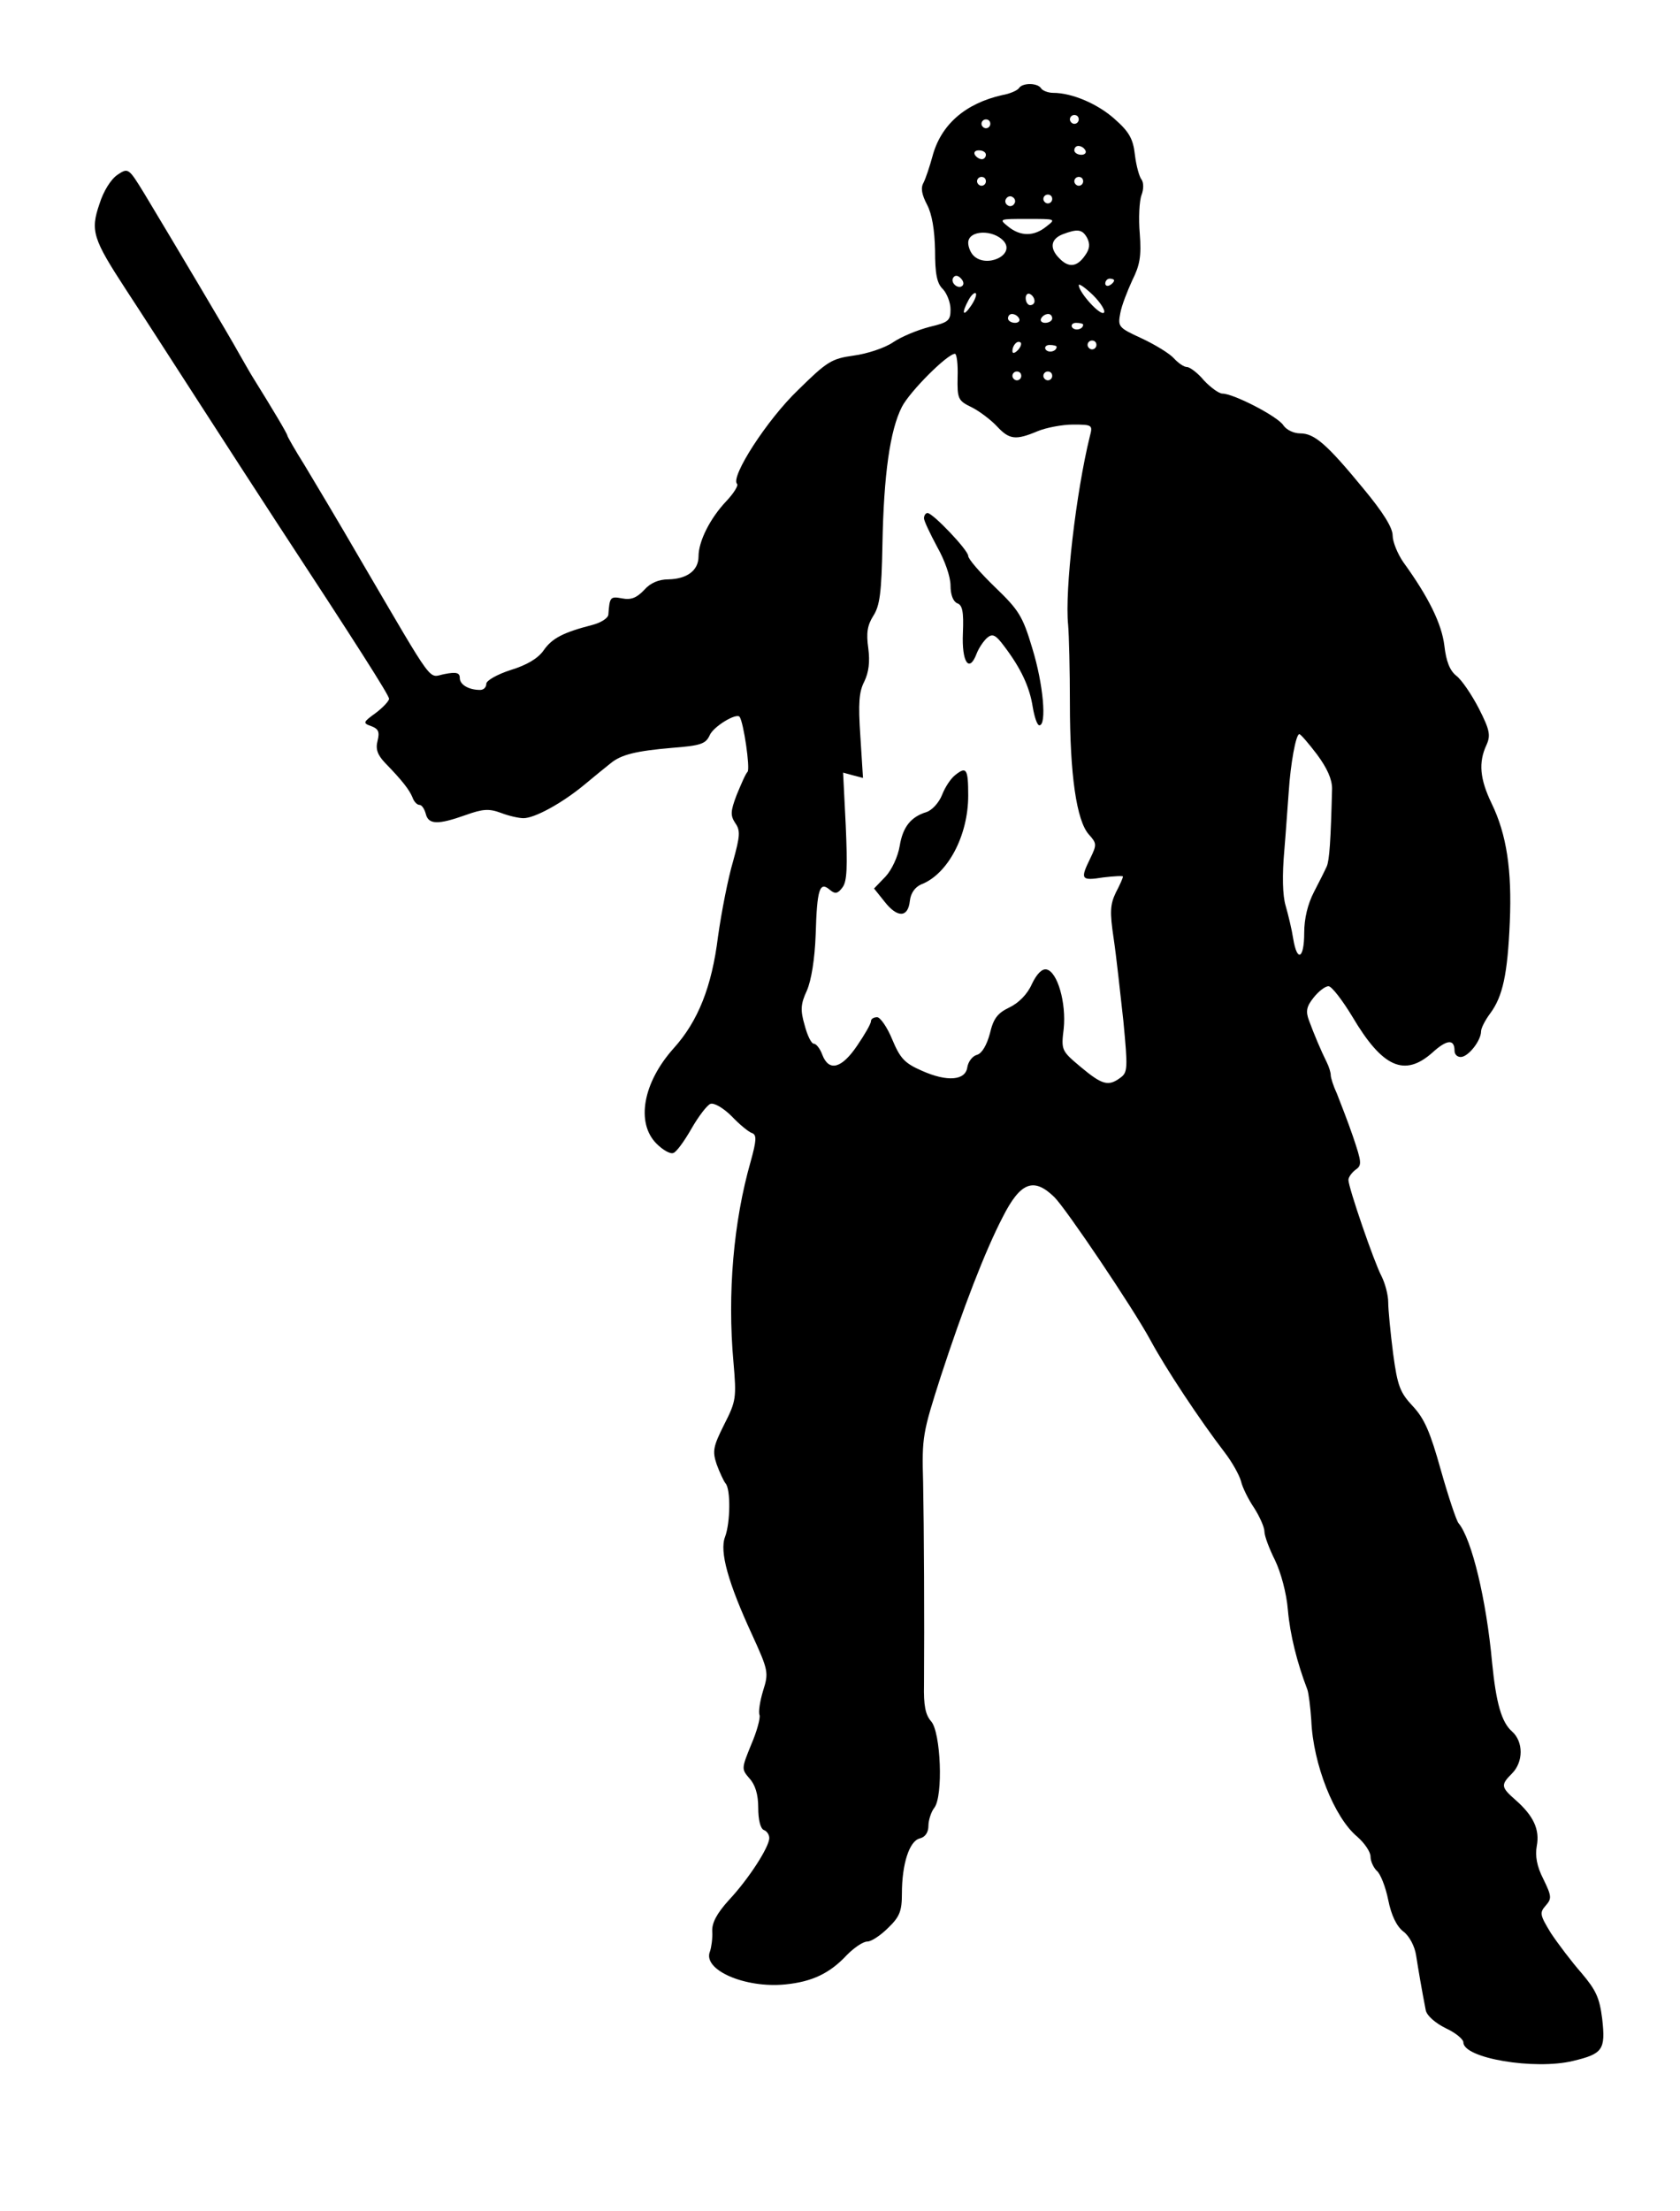 <?xml version="1.0" standalone="no"?>
<!DOCTYPE svg PUBLIC "-//W3C//DTD SVG 20010904//EN"
 "http://www.w3.org/TR/2001/REC-SVG-20010904/DTD/svg10.dtd">
<svg version="1.0" xmlns="http://www.w3.org/2000/svg"
 width="380pt" height="500pt" viewBox="0 0 380 500"
 preserveAspectRatio="xMidYMid meet">
<g transform="translate(0,500) scale(0.1,-0.1)"
fill="#000000" stroke="none">
<path d="M2305 4801 c-3 -5 -20 -13 -38 -16 -84 -19 -139 -67 -158 -139 -6
-22 -15 -49 -20 -59 -7 -12 -4 -27 8 -50 11 -21 17 -56 18 -103 0 -53 4 -75
18 -88 9 -10 17 -30 17 -46 0 -25 -5 -29 -47 -39 -27 -7 -64 -22 -83 -35 -19
-13 -59 -26 -89 -30 -50 -7 -60 -13 -126 -78 -70 -67 -153 -196 -138 -212 4
-3 -7 -21 -24 -39 -37 -39 -63 -91 -63 -125 0 -32 -26 -51 -68 -52 -22 0 -41
-8 -55 -24 -17 -18 -30 -23 -50 -19 -27 5 -28 3 -31 -37 -1 -8 -17 -18 -36
-23 -66 -17 -91 -30 -110 -57 -13 -19 -39 -34 -75 -45 -31 -10 -55 -24 -55
-31 0 -8 -6 -14 -14 -14 -26 0 -46 12 -46 27 0 12 -8 14 -34 9 -39 -7 -18 -36
-191 259 -48 83 -105 178 -126 213 -22 35 -39 65 -39 67 0 4 -34 61 -77 130
-7 11 -21 36 -32 55 -19 35 -150 255 -215 363 -35 57 -36 58 -60 42 -15 -10
-32 -37 -41 -66 -21 -61 -15 -79 60 -194 29 -44 103 -159 165 -255 62 -96 141
-218 175 -270 181 -276 255 -392 255 -400 0 -5 -14 -20 -30 -32 -29 -21 -30
-23 -10 -30 16 -6 19 -13 14 -33 -5 -19 0 -32 17 -50 39 -40 55 -61 62 -78 3
-9 10 -17 16 -17 5 0 11 -9 14 -20 6 -25 28 -25 90 -3 39 14 53 15 80 5 18 -7
41 -12 51 -12 25 0 86 33 137 75 24 20 51 42 60 49 24 20 58 28 139 35 65 5
76 9 85 28 8 20 61 52 68 42 9 -13 24 -116 18 -124 -5 -5 -15 -29 -25 -53 -14
-37 -14 -46 -3 -63 12 -17 11 -29 -5 -87 -11 -37 -26 -113 -34 -170 -14 -113
-45 -191 -100 -252 -70 -78 -86 -169 -39 -216 14 -14 31 -24 38 -21 7 2 25 27
41 55 16 28 36 54 43 56 8 3 29 -9 48 -28 18 -19 39 -36 46 -38 11 -4 10 -17
-3 -64 -39 -136 -53 -299 -39 -454 7 -81 6 -88 -21 -141 -25 -50 -27 -60 -17
-90 7 -19 16 -38 20 -43 12 -13 11 -89 -1 -121 -13 -33 7 -104 61 -221 37 -81
38 -86 25 -127 -7 -23 -11 -48 -8 -55 2 -7 -6 -37 -19 -67 -22 -54 -22 -55 -4
-76 13 -14 20 -36 20 -66 0 -28 5 -48 13 -51 6 -2 12 -10 12 -18 0 -20 -46
-92 -92 -141 -27 -30 -38 -51 -37 -70 1 -16 -2 -36 -5 -45 -18 -42 79 -84 170
-75 61 6 101 25 140 67 16 16 36 30 46 30 9 0 30 14 47 31 26 25 31 38 31 77
0 68 17 119 40 125 13 3 20 14 20 29 0 12 6 31 13 40 21 26 15 172 -7 196 -13
15 -17 36 -16 83 1 143 0 355 -2 457 -3 103 -1 112 40 240 50 153 100 283 140
360 40 79 70 91 117 45 27 -27 178 -251 217 -323 35 -65 112 -181 168 -254 17
-22 33 -51 37 -65 3 -14 17 -42 30 -61 12 -19 23 -43 23 -53 0 -10 11 -39 24
-65 13 -27 26 -74 29 -112 5 -57 21 -120 44 -180 3 -8 7 -40 9 -70 4 -99 52
-220 104 -263 16 -14 30 -34 30 -45 0 -11 7 -25 14 -32 8 -6 20 -36 26 -66 7
-35 19 -60 35 -72 13 -10 25 -33 28 -53 5 -32 13 -79 22 -125 3 -12 21 -28 45
-40 22 -10 40 -25 40 -32 0 -36 161 -63 248 -42 67 16 74 25 66 95 -6 48 -14
65 -47 104 -22 25 -53 66 -69 90 -25 41 -26 46 -12 62 14 16 14 21 -5 60 -15
29 -19 53 -15 75 7 37 -7 68 -48 104 -33 29 -34 34 -8 60 26 26 26 72 0 95
-24 21 -36 65 -45 155 -13 143 -46 280 -76 316 -5 6 -23 60 -40 120 -24 86
-37 116 -63 144 -29 31 -35 45 -45 120 -6 47 -11 99 -11 115 0 17 -7 43 -15
59 -17 32 -75 201 -75 218 0 6 7 16 16 23 15 10 14 17 -6 76 -12 35 -29 78
-36 96 -8 17 -14 36 -14 42 0 6 -4 19 -9 29 -13 26 -29 64 -40 94 -8 21 -6 32
10 52 11 14 26 26 34 26 7 0 31 -31 54 -69 68 -115 118 -137 181 -81 33 30 50
31 50 4 0 -8 6 -14 14 -14 17 0 46 37 46 58 0 7 9 25 21 41 28 38 39 88 44
206 5 117 -7 198 -41 268 -27 56 -30 93 -12 132 10 22 8 34 -17 83 -16 31 -39
65 -51 74 -15 12 -23 33 -27 68 -6 49 -35 109 -93 189 -13 19 -24 46 -24 60 0
18 -22 53 -66 106 -83 101 -111 125 -143 125 -15 0 -31 8 -38 18 -12 20 -113
72 -138 72 -8 0 -27 14 -42 30 -14 17 -32 30 -38 30 -7 0 -20 9 -30 20 -10 11
-43 31 -73 45 -52 24 -54 26 -48 57 3 17 16 50 27 74 17 34 21 54 17 106 -3
34 -1 74 4 87 5 13 5 28 0 35 -5 6 -12 31 -15 56 -4 36 -13 52 -46 81 -38 34
-96 59 -139 59 -11 0 -24 5 -27 10 -8 13 -42 13 -50 1z m135 -71 c0 -5 -4 -10
-10 -10 -5 0 -10 5 -10 10 0 6 5 10 10 10 6 0 10 -4 10 -10z m-200 -10 c0 -5
-4 -10 -10 -10 -5 0 -10 5 -10 10 0 6 5 10 10 10 6 0 10 -4 10 -10z m215 -60
c3 -5 -1 -10 -9 -10 -9 0 -16 5 -16 10 0 6 4 10 9 10 6 0 13 -4 16 -10z m-225
-10 c0 -5 -4 -10 -9 -10 -6 0 -13 5 -16 10 -3 6 1 10 9 10 9 0 16 -4 16 -10z
m0 -60 c0 -5 -4 -10 -10 -10 -5 0 -10 5 -10 10 0 6 5 10 10 10 6 0 10 -4 10
-10z m220 0 c0 -5 -4 -10 -10 -10 -5 0 -10 5 -10 10 0 6 5 10 10 10 6 0 10 -4
10 -10z m-156 -51 c-3 -5 -10 -7 -15 -3 -5 3 -7 10 -3 15 3 5 10 7 15 3 5 -3
7 -10 3 -15z m86 11 c0 -5 -4 -10 -10 -10 -5 0 -10 5 -10 10 0 6 5 10 10 10 6
0 10 -4 10 -10z m-13 -62 c-28 -23 -59 -23 -87 0 -21 17 -20 17 44 17 64 0 65
0 43 -17z m-96 -34 c25 -31 -40 -61 -69 -32 -7 7 -12 20 -12 29 0 29 57 31 81
3z m188 8 c7 -14 6 -25 -5 -40 -18 -26 -37 -28 -58 -6 -22 22 -20 43 7 54 34
13 45 12 56 -8z m-282 -108 c-9 -9 -28 6 -21 18 4 6 10 6 17 -1 6 -6 8 -13 4
-17z m343 12 c0 -3 -4 -8 -10 -11 -5 -3 -10 -1 -10 4 0 6 5 11 10 11 6 0 10
-2 10 -4z m-23 -73 c-8 -8 -56 45 -57 62 0 5 14 -5 32 -22 18 -18 29 -36 25
-40z m-301 15 c-18 -26 -22 -17 -5 14 6 11 13 17 16 15 3 -3 -2 -16 -11 -29z
m144 11 c0 -5 -4 -9 -10 -9 -5 0 -10 7 -10 16 0 8 5 12 10 9 6 -3 10 -10 10
-16z m-35 -39 c3 -5 -1 -10 -9 -10 -9 0 -16 5 -16 10 0 6 4 10 9 10 6 0 13 -4
16 -10z m75 0 c0 -5 -7 -10 -16 -10 -8 0 -12 5 -9 10 3 6 10 10 16 10 5 0 9
-4 9 -10z m70 -14 c0 -11 -19 -15 -25 -6 -3 5 1 10 9 10 9 0 16 -2 16 -4z
m-148 -58 c-7 -7 -12 -8 -12 -2 0 14 12 26 19 19 2 -3 -1 -11 -7 -17z m178 12
c0 -5 -4 -10 -10 -10 -5 0 -10 5 -10 10 0 6 5 10 10 10 6 0 10 -4 10 -10z
m-90 -4 c0 -11 -19 -15 -25 -6 -3 5 1 10 9 10 9 0 16 -2 16 -4z m-224 -68 c-1
-50 1 -54 32 -69 18 -9 44 -29 57 -43 28 -30 42 -32 92 -11 19 8 56 15 80 15
44 0 45 -1 38 -27 -31 -126 -57 -348 -49 -426 2 -23 4 -103 4 -177 0 -162 15
-266 43 -297 18 -20 18 -23 3 -54 -23 -47 -21 -51 29 -43 25 3 45 4 45 2 0 -3
-7 -19 -16 -36 -13 -27 -14 -44 -5 -104 6 -40 15 -124 22 -187 10 -106 10
-116 -7 -128 -27 -20 -41 -16 -89 24 -44 37 -45 38 -39 87 6 58 -14 129 -39
134 -10 2 -22 -10 -33 -33 -10 -23 -30 -43 -51 -53 -27 -13 -36 -25 -44 -59
-7 -26 -18 -45 -29 -48 -11 -3 -20 -16 -22 -28 -4 -30 -45 -34 -103 -8 -39 17
-49 28 -67 71 -11 27 -27 50 -34 50 -8 0 -14 -4 -14 -9 0 -6 -14 -30 -31 -55
-35 -52 -64 -60 -79 -21 -5 14 -14 25 -19 25 -6 0 -15 19 -21 42 -10 34 -9 48
5 78 10 23 18 71 20 128 3 102 9 120 32 100 12 -10 18 -9 29 6 10 14 11 46 7
139 l-6 120 22 -6 23 -6 -6 95 c-5 74 -3 100 9 123 10 21 13 44 9 75 -5 35 -2
52 11 73 15 23 19 52 21 163 3 157 17 257 44 310 18 35 103 120 120 120 4 0 7
-24 6 -52z m144 2 c0 -5 -4 -10 -10 -10 -5 0 -10 5 -10 10 0 6 5 10 10 10 6 0
10 -4 10 -10z m70 0 c0 -5 -4 -10 -10 -10 -5 0 -10 5 -10 10 0 6 5 10 10 10 6
0 10 -4 10 -10z m599 -856 c23 -31 34 -56 34 -77 -3 -119 -6 -162 -12 -176 -4
-9 -17 -35 -29 -58 -14 -27 -22 -60 -22 -92 0 -59 -16 -68 -25 -13 -3 20 -11
53 -17 74 -7 23 -8 69 -3 125 4 48 8 108 10 133 4 62 16 130 24 130 3 0 21
-21 40 -46z"/>
<path d="M2090 3828 c0 -6 14 -35 30 -65 17 -30 30 -67 30 -87 0 -21 6 -36 15
-40 12 -4 15 -19 13 -67 -3 -66 14 -92 31 -47 5 13 16 29 24 36 12 10 19 7 39
-20 37 -49 57 -91 64 -137 4 -23 10 -41 15 -41 17 0 9 93 -16 174 -22 74 -31
87 -85 139 -33 32 -60 63 -60 70 0 13 -80 97 -92 97 -4 0 -8 -5 -8 -12z"/>
<path d="M2160 3247 c-9 -7 -22 -26 -29 -44 -7 -18 -23 -35 -35 -39 -36 -11
-54 -34 -61 -77 -4 -24 -18 -54 -32 -69 l-26 -27 24 -30 c29 -37 53 -36 57 2
2 18 12 31 25 37 61 23 107 111 107 201 0 61 -4 67 -30 46z"/>
</g>
</svg>
